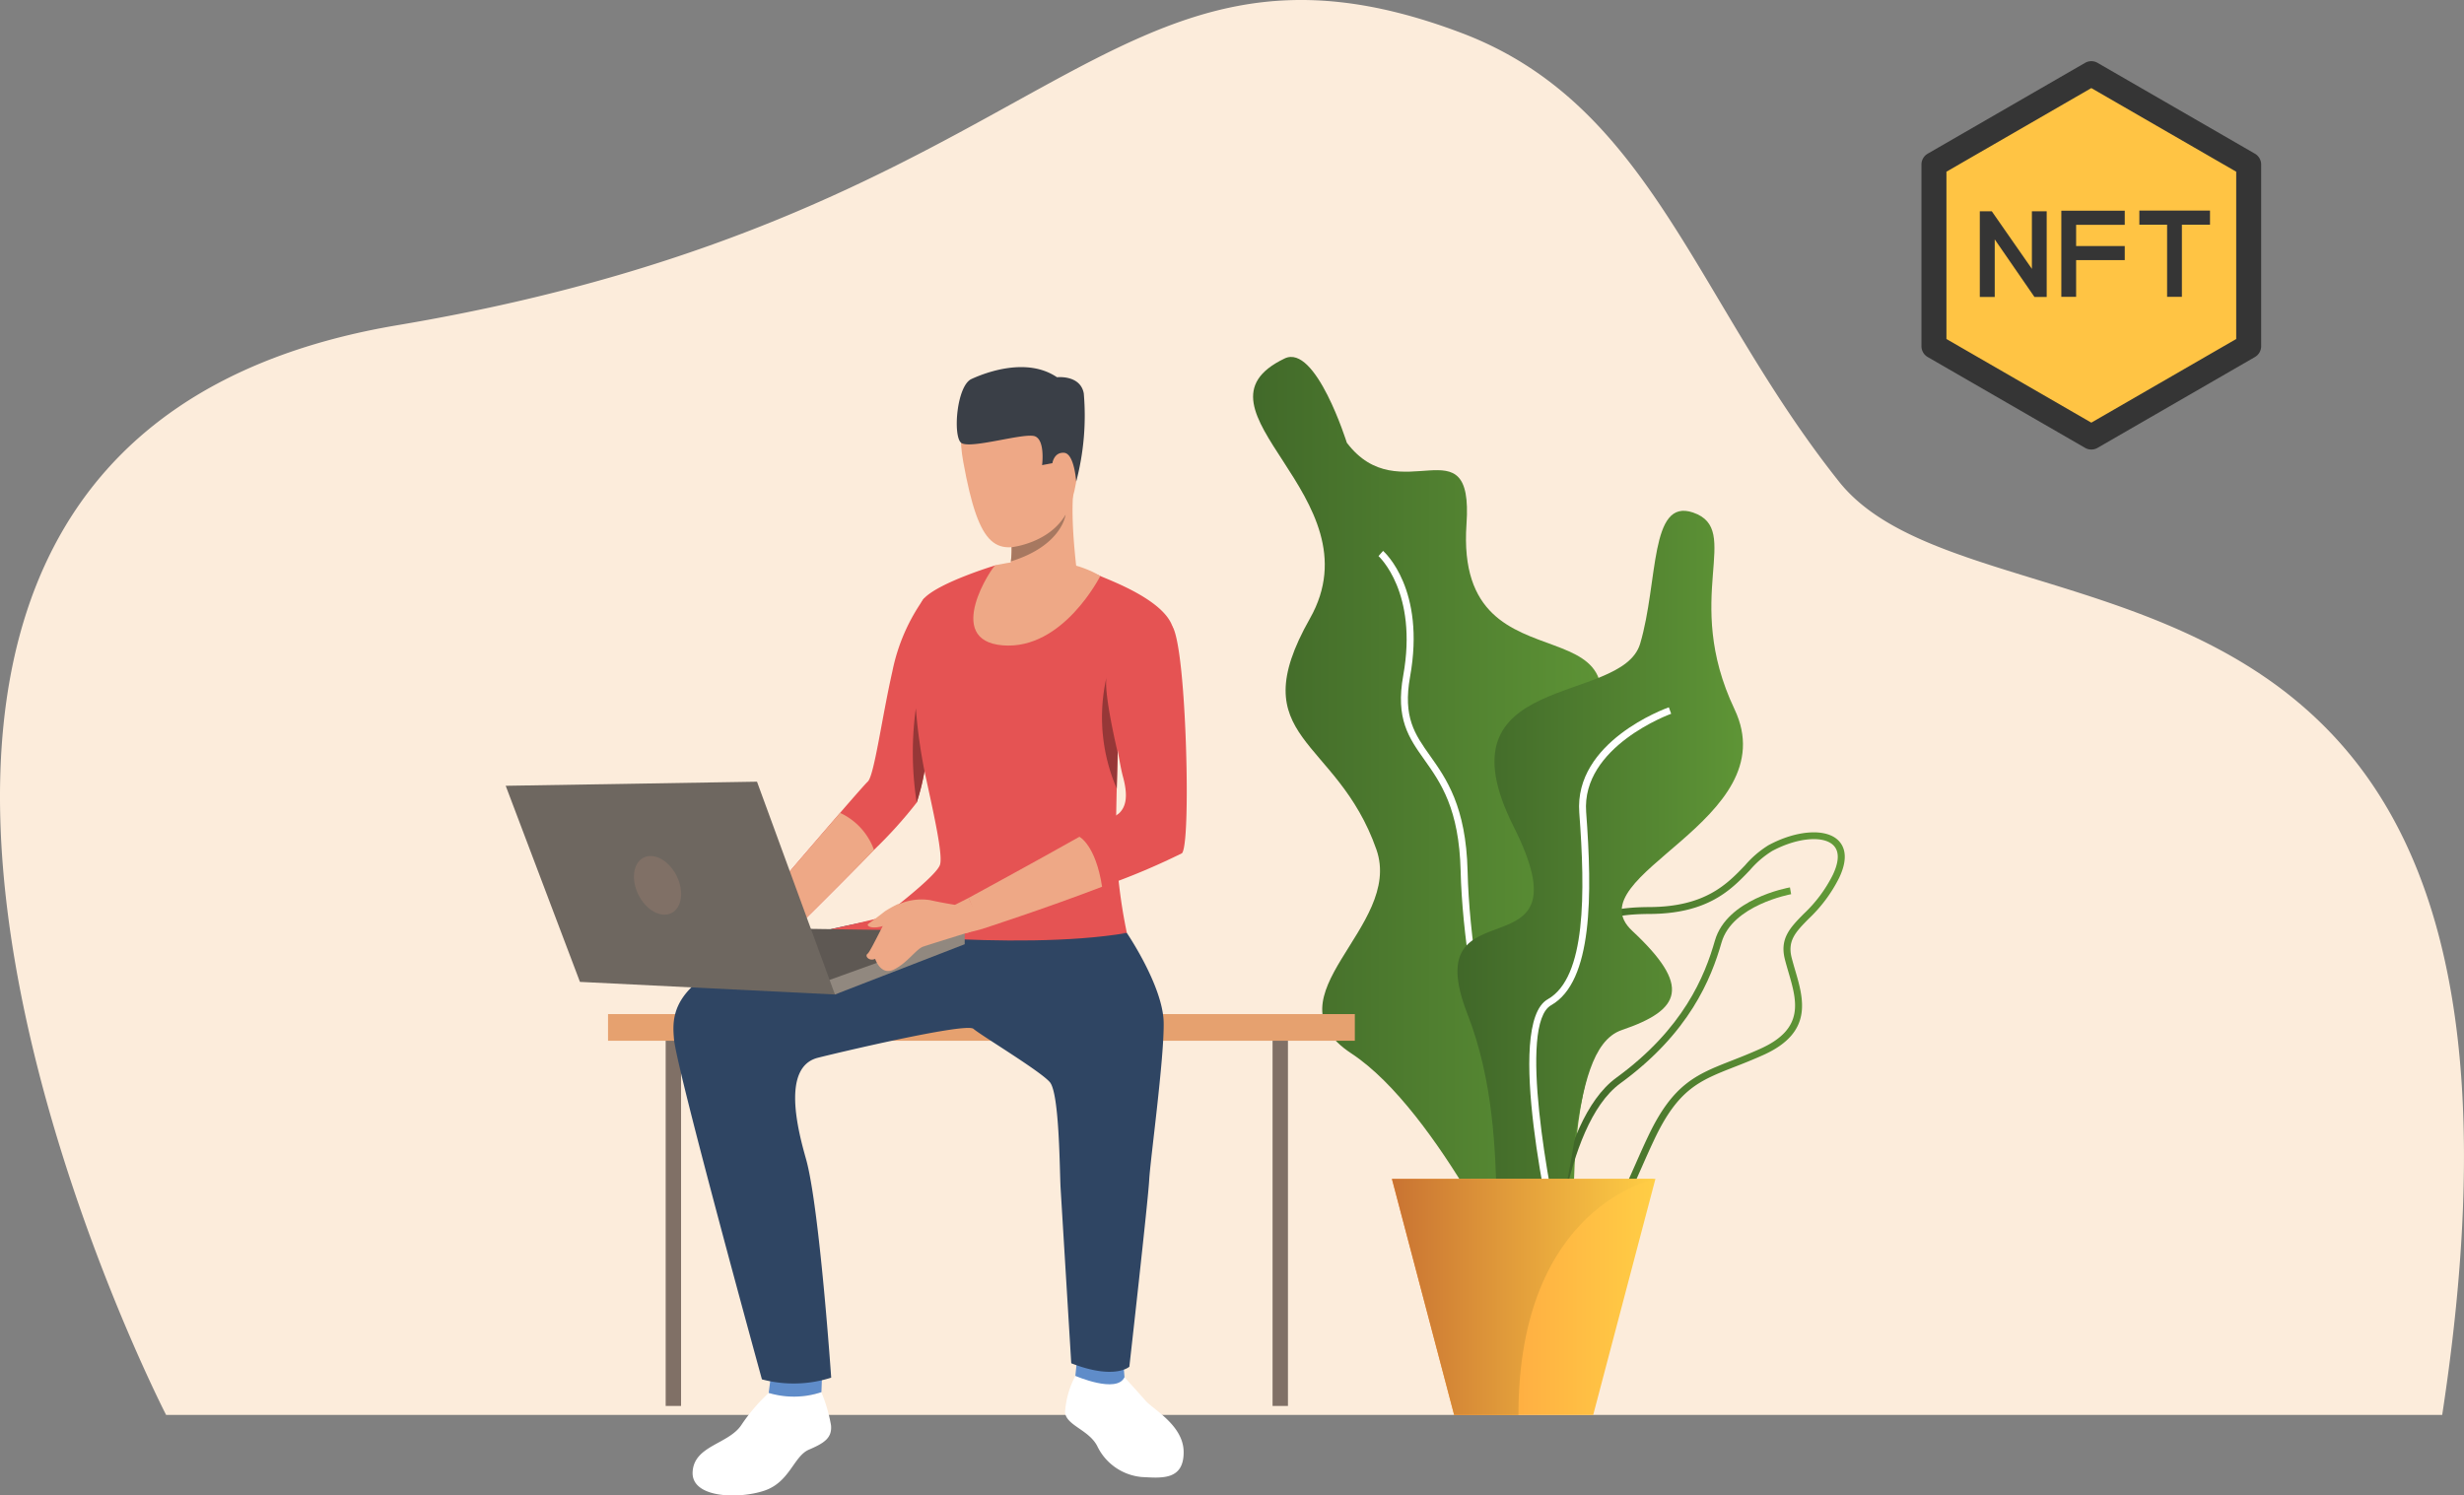 <svg xmlns="http://www.w3.org/2000/svg" xmlns:xlink="http://www.w3.org/1999/xlink" width="229" height="139" viewBox="0 0 229 139">
  <rect x="0" y="0" width="229" height="139" fill="#808080" stroke="none"/>
  <defs>
    <linearGradient id="linear-gradient" y1="0.5" x2="1" y2="0.5" gradientUnits="objectBoundingBox">
      <stop offset="0.005" stop-color="#3c6127"/>
      <stop offset="1" stop-color="#639c38"/>
    </linearGradient>
    <linearGradient id="linear-gradient-5" y1="0.5" x2="1" y2="0.5" gradientUnits="objectBoundingBox">
      <stop offset="0" stop-color="#ff9340"/>
      <stop offset="1" stop-color="#ffce45"/>
    </linearGradient>
    <linearGradient id="linear-gradient-6" y1="0.5" x2="1" y2="0.5" gradientUnits="objectBoundingBox">
      <stop offset="0" stop-color="#c97332"/>
      <stop offset="1" stop-color="#ffce45"/>
    </linearGradient>
  </defs>
  <g id="일러스트" transform="translate(-193.158 -524.525)">
    <path id="패스_680" data-name="패스 680" d="M396.464,337.507H184.927S138.6,247.63,206.459,236.215c61.2-10.3,65.687-39.724,98.884-27.148,17.641,6.683,21.666,24.83,35.056,41.686,6.936,8.731,25.291,8.417,39.531,18.141a39.067,39.067,0,0,1,4.014,3.131C395.029,281.9,402.2,300.045,396.464,337.507Z" transform="translate(23.668 318.531)" fill="#fcecdb"/>
    <g id="그룹_855" data-name="그룹 855" transform="translate(309.619 557.701)">
      <path id="패스_810" data-name="패스 810" d="M444.33,557.613c2.895-1.385,5.776,7.83,5.776,7.83,4.92,6.5,11.8-2.148,11.123,7.57-1.176,17.006,19.574,5.348,10,23.1s8.452,10.038,2.5,24.355,1.761,31.39-7.189,24.374c0,0-7.882-17.284-16.01-22.632s4.869-11.693,2.326-18.956c-3.694-10.55-12.594-10.135-6.177-21.472S434.49,562.319,444.33,557.613Z" transform="translate(-441.397 -557.471)" fill="url(#linear-gradient)"/>
      <g id="그룹_851" data-name="그룹 851" transform="translate(11.651 18.028)">
        <path id="패스_811" data-name="패스 811" d="M491.483,672.542c-3.881-2.729-8.422-21.745-8.692-33.071-.139-5.8-1.854-8.22-3.367-10.352-1.446-2.039-2.7-3.8-1.967-7.842,1.39-7.726-2.266-11.06-2.3-11.092l.424-.483c.162.143,3.97,3.582,2.511,11.689-.68,3.777.44,5.357,1.859,7.357,1.489,2.1,3.342,4.709,3.485,10.707.291,12.155,4.933,30.11,8.419,32.562Z" transform="translate(-475.153 -609.702)" fill="#fff"/>
      </g>
      <g id="그룹_852" data-name="그룹 852" transform="translate(24.626 44.187)">
        <path id="패스_812" data-name="패스 812" d="M517.55,723.578a8.218,8.218,0,0,1-1.641-.178A3.578,3.578,0,0,1,513,721.056c-1.047-2.992,1.377-7.851,3.344-10.193a14.96,14.96,0,0,0,2.973-9.641c-.059-.934-.156-1.8-.241-2.563-.247-2.207-.426-3.8.522-4.867.836-.938,2.448-1.345,5.393-1.359,5.164-.025,7.206-2.162,8.847-3.88a9.361,9.361,0,0,1,2.154-1.855h0c2.574-1.4,5.3-1.612,6.482-.491.561.532,1.036,1.574.105,3.519a13.577,13.577,0,0,1-2.838,3.805c-1.192,1.216-1.979,2.02-1.57,3.62.1.376.207.757.319,1.136.8,2.723,1.7,5.809-2.961,7.9-.989.444-1.889.8-2.685,1.109-3.253,1.277-5.216,2.048-7.432,6.726-.429.905-.808,1.764-1.175,2.595C522.484,720.583,521.161,723.578,517.55,723.578Zm18.744-36.317a8.777,8.777,0,0,0-2,1.735c-1.724,1.806-3.871,4.053-9.307,4.078-2.708.012-4.224.366-4.917,1.144-.758.852-.592,2.327-.363,4.369.086.771.184,1.644.244,2.594a15.326,15.326,0,0,1-3.122,10.093c-1.947,2.318-4.152,6.933-3.231,9.569a2.979,2.979,0,0,0,2.437,1.928c4.388.887,5.6-1.859,7.607-6.409.368-.834.749-1.7,1.182-2.61,2.325-4.909,4.495-5.76,7.778-7.049.789-.309,1.682-.659,2.657-1.1,4.15-1.866,3.4-4.427,2.608-7.138-.114-.389-.226-.775-.324-1.158-.5-1.952.485-2.956,1.732-4.229a12.855,12.855,0,0,0,2.718-3.633c.422-.881.769-2.078.031-2.776-.969-.919-3.433-.666-5.732.588Z" transform="translate(-512.743 -685.487)" fill="url(#linear-gradient)"/>
      </g>
      <g id="그룹_853" data-name="그룹 853" transform="translate(27.221 49.311)">
        <path id="패스_813" data-name="패스 813" d="M520.9,737l-.641-.034c.032-.6.84-14.793,6.538-18.946,6.251-4.557,8.222-9.454,9.16-12.74,1.107-3.873,6.736-4.909,6.975-4.951l.111.632c-.054.01-5.473,1.008-6.469,4.494-.965,3.378-2.989,8.41-9.4,13.083C521.722,722.518,520.908,736.86,520.9,737Z" transform="translate(-520.26 -700.334)" fill="url(#linear-gradient)"/>
      </g>
      <path id="패스_814" data-name="패스 814" d="M518.319,599.065c-4.05-1.389-3.209,6.417-4.919,12.192s-19.038,2.52-11.765,16.982-9.2,4.837-4.278,17.457.428,26.118,5.775,22.685,3-19.325,8.565-21.215,6.47-4.091.963-9.225,14.429-10.23,9.509-20.6S523,600.669,518.319,599.065Z" transform="translate(-477.429 -584.602)" fill="url(#linear-gradient)"/>
      <g id="그룹_854" data-name="그룹 854" transform="translate(25.668 32.567)">
        <path id="패스_815" data-name="패스 815" d="M518.277,702.43c-.51-2.159-4.859-21.173-.8-23.471,3.578-2.026,3.489-9.905,2.931-17.345-.494-6.586,7.964-9.664,8.325-9.791l.214.6c-.084.03-8.356,3.044-7.9,9.139.573,7.641.634,15.748-3.255,17.951-3.082,1.745-.244,17.026,1.109,22.766Z" transform="translate(-515.761 -651.823)" fill="#fff"/>
      </g>
      <path id="패스_816" data-name="패스 816" d="M503.266,778.825l-5.783,21.938H484.562l-5.782-21.937Z" transform="translate(-465.876 -702.421)" fill="url(#linear-gradient-5)"/>
      <path id="패스_817" data-name="패스 817" d="M503.266,778.825s-12.73,2.39-12.73,21.938h-5.974l-5.783-21.938Z" transform="translate(-465.876 -702.421)" fill="url(#linear-gradient-6)"/>
    </g>
    <g id="그룹_859" data-name="그룹 859" transform="translate(240.158 558.648)">
      <path id="패스_818" data-name="패스 818" d="M297.55,839.216a16.586,16.586,0,0,0-2.541,2.977c-1.2,1.8-4.394,1.9-4.53,4.36s4.339,2.538,6.688,1.736,2.705-3.2,4.126-3.807,2.158-1.088,2.049-2.261a14.3,14.3,0,0,0-.9-3.078,9.84,9.84,0,0,1-1.4.34A11.622,11.622,0,0,1,297.55,839.216Z" transform="translate(-273.108 -743.866)" fill="#fff"/>
      <path id="패스_819" data-name="패스 819" d="M326.1,632.514s-.9,5.356-1.626,8.893h0a21.055,21.055,0,0,1-.725,2.928,41.181,41.181,0,0,1-3.967,4.395c-3.63,3.737-8.426,8.443-8.426,8.443l-1.875-3.559s4.26-4.993,7.148-8.326c1.336-1.543,2.379-2.729,2.57-2.9.6-.541,1.3-5.862,2.29-10.248a17.652,17.652,0,0,1,2.959-6.808Z" transform="translate(-285.555 -603.856)" fill="#e55353"/>
      <path id="패스_820" data-name="패스 820" d="M319.785,686.587c-3.63,3.737-8.426,8.443-8.426,8.443l-1.875-3.559s4.26-4.993,7.148-8.326A6.055,6.055,0,0,1,319.785,686.587Z" transform="translate(-285.555 -641.713)" fill="#eea886"/>
      <rect id="사각형_220" data-name="사각형 220" width="1.43" height="34.546" transform="translate(14.867 62.01)" fill="#807066"/>
      <rect id="사각형_221" data-name="사각형 221" width="1.43" height="34.546" transform="translate(71.27 62.01)" fill="#807066"/>
      <rect id="사각형_222" data-name="사각형 222" width="69.407" height="2.479" transform="translate(9.509 60.135)" fill="#e6a16f"/>
      <g id="그룹_856" data-name="그룹 856" transform="translate(51.968 93.761)">
        <path id="패스_821" data-name="패스 821" d="M396.259,834.874s1.233,1.363,1.962,2.19,3.522,2.3,3.537,4.758c.016,2.661-2.06,2.429-3.908,2.331a5.1,5.1,0,0,1-4.126-2.88c-.777-1.507-2.847-1.9-2.992-3.118a8.446,8.446,0,0,1,.959-3.4Z" transform="translate(-390.719 -834.752)" fill="#fff"/>
      </g>
      <path id="패스_822" data-name="패스 822" d="M393.774,828.187l-.238,2.266s3.855,1.68,4.568.122l-.165-2.017Z" transform="translate(-340.595 -736.692)" fill="#5f8cc9"/>
      <path id="패스_823" data-name="패스 823" d="M311.181,834.6l-.21,1.64a8.08,8.08,0,0,0,4.9-.073l.052-1.459Z" transform="translate(-286.529 -740.894)" fill="#5f8cc9"/>
      <path id="패스_824" data-name="패스 824" d="M360.584,650.662c.134.477-24.679,0-24.679,0s6.864-5,7.309-6.33-1.748-9.343-2.034-11.949c-.23-2.084-.8-11.413.572-12.837,1.436-1.489,6.609-3.051,6.609-3.051l7.541.28a11.874,11.874,0,0,1,2.134.673c.889.413,5.977,2.226,6.8,4.767s-5.077,10.716-5.077,10.716-.011.367-.029.969h0c-.023.8-.056,2.022-.088,3.346-.039,1.713-.074,3.6-.074,4.979A49.243,49.243,0,0,0,360.584,650.662Z" transform="translate(-302.856 -598.068)" fill="#e55353"/>
      <path id="패스_825" data-name="패스 825" d="M327.447,713.044s3.375,4.957,3.423,8.341-1.25,12.767-1.346,14.626-1.843,17.35-1.843,17.35-1.35,1.254-5.4-.318c0,0-.894-14.69-.989-16.264s-.1-8.817-1-9.865-6.386-4.338-7.1-4.957-13.169,2.354-14.474,2.692c-3.38.876-1.839,6.756-1.092,9.393,1.251,4.41,2.344,20.336,2.344,20.336a11.471,11.471,0,0,1-6.438.159s-7.917-28.758-8.171-31.617-.379-7.575,19.131-11.16Z" transform="translate(-269.72 -660.451)" fill="#2f4563"/>
      <path id="패스_826" data-name="패스 826" d="M367.984,568.828s-6.547-1.476-5.052,6.762,3.07,8.886,7.019,7.181,3.6-6.983,3.8-9.571S370.072,568.918,367.984,568.828Z" transform="translate(-320.409 -566.787)" fill="#eea886"/>
      <path id="패스_827" data-name="패스 827" d="M372.969,602.929s2.9,3.074,7.481.281c0,0-1.024-6.661-.486-9.906s-5.978,5.027-5.978,5.027c.086.044.143.355.156.8a9.016,9.016,0,0,1-.069,1.32C373.939,601.526,373.6,602.664,372.969,602.929Z" transform="translate(-327.127 -582.388)" fill="#eea886"/>
      <path id="패스_828" data-name="패스 828" d="M388.045,584.247a.835.835,0,0,1,1.639.1c.116,1.09-.653,3-1.2,2.814S387.926,585.248,388.045,584.247Z" transform="translate(-336.96 -576.535)" fill="#eea886"/>
      <path id="패스_829" data-name="패스 829" d="M372.706,573.75s-.169-2.595-1.117-2.676-1.095.964-1.095.964l-.957.181s.3-2.276-.644-2.673-6.134,1.253-6.894.585-.4-5.283.972-5.915,5.17-2.047,7.952-.165c0,0,2.167-.247,2.489,1.5A24.01,24.01,0,0,1,372.706,573.75Z" transform="translate(-319.687 -563.11)" fill="#3a3f47"/>
      <path id="패스_830" data-name="패스 830" d="M376.17,607.179c4.727-1.458,5.083-4.3,5.089-4.348-1.557,2.674-5.02,3.028-5.02,3.028A9.026,9.026,0,0,1,376.17,607.179Z" transform="translate(-329.223 -589.121)" fill="#a77860"/>
      <path id="패스_831" data-name="패스 831" d="M377.864,616.642s-3.462,6.891-9.054,6.446-.953-7.371-.7-7.436C368.389,615.583,373.845,614.222,377.864,616.642Z" transform="translate(-322.605 -597.226)" fill="#eea886"/>
      <path id="패스_832" data-name="패스 832" d="M327.682,710.429s17.136,2.112,27.517.35L335.363,708.3S335.245,708.806,327.682,710.429Z" transform="translate(-297.472 -658.185)" fill="#e55353"/>
      <path id="패스_833" data-name="패스 833" d="M362.392,706.039l-1.276.646s.29,2.028.989,2.642l1.433-.366S363.239,706.738,362.392,706.039Z" transform="translate(-319.365 -656.705)" fill="#eea886"/>
      <path id="패스_834" data-name="패스 834" d="M384.64,652.866a64.737,64.737,0,0,1-7.43,3.117h0c-5.2,2-11.063,3.9-11.063,3.9l-1.335-2.862s6.142-3.337,10.292-5.678c1.96-1.105,3.475-1.989,3.69-2.192.667-.636.84-1.655.349-3.432s-1.621-9.946-1.748-10.9.318-3.495,2.7-3.622a7.158,7.158,0,0,1,3.6.545s.6.249,1.042,6.032S385.244,652.167,384.64,652.866Z" transform="translate(-321.786 -607.684)" fill="#e55353"/>
      <path id="패스_835" data-name="패스 835" d="M402.187,653.676h0c-.023.8-.056,2.022-.088,3.346a16.715,16.715,0,0,1-.959-10.328C400.888,648.241,402.169,653.6,402.187,653.676Z" transform="translate(-345.308 -617.844)" fill="#963737"/>
      <path id="패스_836" data-name="패스 836" d="M350.833,660.823h0a21.049,21.049,0,0,1-.725,2.928,30.251,30.251,0,0,1-.08-8.768A49.423,49.423,0,0,0,350.833,660.823Z" transform="translate(-311.911 -623.272)" fill="#963737"/>
      <path id="패스_837" data-name="패스 837" d="M377.211,694.232h0c-5.2,2-11.253,3.958-11.253,3.958l-1.146-2.923s6.142-3.337,10.292-5.678C375.1,689.59,376.613,690.326,377.211,694.232Z" transform="translate(-321.786 -645.934)" fill="#eea886"/>
      <path id="패스_838" data-name="패스 838" d="M317.536,714.32l-24.355-.358,12.3,6.244Z" transform="translate(-274.88 -661.893)" fill="#5e5853"/>
      <path id="패스_839" data-name="패스 839" d="M327,720.885l12.058-4.671V715l-13.011,4.694Z" transform="translate(-296.4 -662.573)" fill="#91887f"/>
      <g id="그룹_857" data-name="그룹 857" transform="translate(33.537 49.482)">
        <path id="패스_840" data-name="패스 840" d="M345.809,707.011s-1.522-.237-2.573-.482a5.266,5.266,0,0,0-3.352.594c-.516.521-2.154,4.16-2.465,4.383s.159.736.7.478c0,0,.5,1.592,1.733,1s2.071-1.9,2.717-2.127,4.408-1.386,4.408-1.386S346.778,706.623,345.809,707.011Z" transform="translate(-337.32 -706.468)" fill="#eea886"/>
      </g>
      <g id="그룹_858" data-name="그룹 858" transform="translate(33.647 49.899)">
        <path id="패스_841" data-name="패스 841" d="M340.463,707.675a10.606,10.606,0,0,0-1.232.682c-.255.211-1.29.984-1.54,1.167s.378.7,2.227-.1S340.463,707.675,340.463,707.675Z" transform="translate(-337.638 -707.675)" fill="#eea886"/>
      </g>
      <path id="패스_842" data-name="패스 842" d="M270.756,694.526l-7.244-19.78-23.355.381,6.9,18.227Z" transform="translate(-240.158 -636.213)" fill="#6e6760"/>
      <path id="패스_843" data-name="패스 843" d="M278.652,696.6c.712,1.424.5,2.976-.482,3.465s-2.349-.27-3.061-1.694-.5-2.976.481-3.465S277.939,695.176,278.652,696.6Z" transform="translate(-262.77 -649.318)" fill="#807066"/>
    </g>
    <g id="그룹_873" data-name="그룹 873" transform="translate(371.735 530.211)">
      <g id="그룹_868" data-name="그룹 868">
        <path id="패스_859" data-name="패스 859" d="M251.807,609.321V592.432l-14.626-8.444-14.626,8.444v16.888l14.626,8.444Z" transform="translate(-221.132 -582.827)" fill="#ffc444"/>
        <path id="패스_860" data-name="패스 860" d="M237.342,619.086a1.161,1.161,0,0,1-.58-.156l-14.627-8.443a1.163,1.163,0,0,1-.58-1.006V592.593a1.163,1.163,0,0,1,.58-1.006l14.627-8.443a1.158,1.158,0,0,1,1.16,0l14.625,8.443a1.163,1.163,0,0,1,.58,1.006v16.888a1.163,1.163,0,0,1-.58,1.006l-14.625,8.443A1.167,1.167,0,0,1,237.342,619.086Zm-13.466-10.274,13.466,7.774,13.465-7.774V593.262l-13.465-7.774-13.466,7.774Zm28.092.669h0Z" transform="translate(-221.555 -582.988)" fill="#353535"/>
      </g>
      <g id="그룹_869" data-name="그룹 869" transform="translate(5.423 13.898)">
        <path id="패스_861" data-name="패스 861" d="M227.274,597.625v5.351h-1.387v-7.964H227l3.728,5.354v-5.354h1.375v7.964h-1.137Z" transform="translate(-225.887 -594.959)" fill="#353535"/>
        <path id="패스_878" data-name="패스 878" d="M240.636,599.561v3.412h-1.375v-8.007h5.894v1.311h-4.519v1.972h4.519v1.311Z" transform="translate(-231.684 -594.966)" fill="#353535"/>
        <path id="패스_879" data-name="패스 879" d="M234.994,596.277h-2.579v-1.311h6.566v1.311h-2.612v6.706h-1.375Z" transform="translate(-217.587 -594.977)" fill="#353535"/>
      </g>
    </g>
  </g>
</svg>
